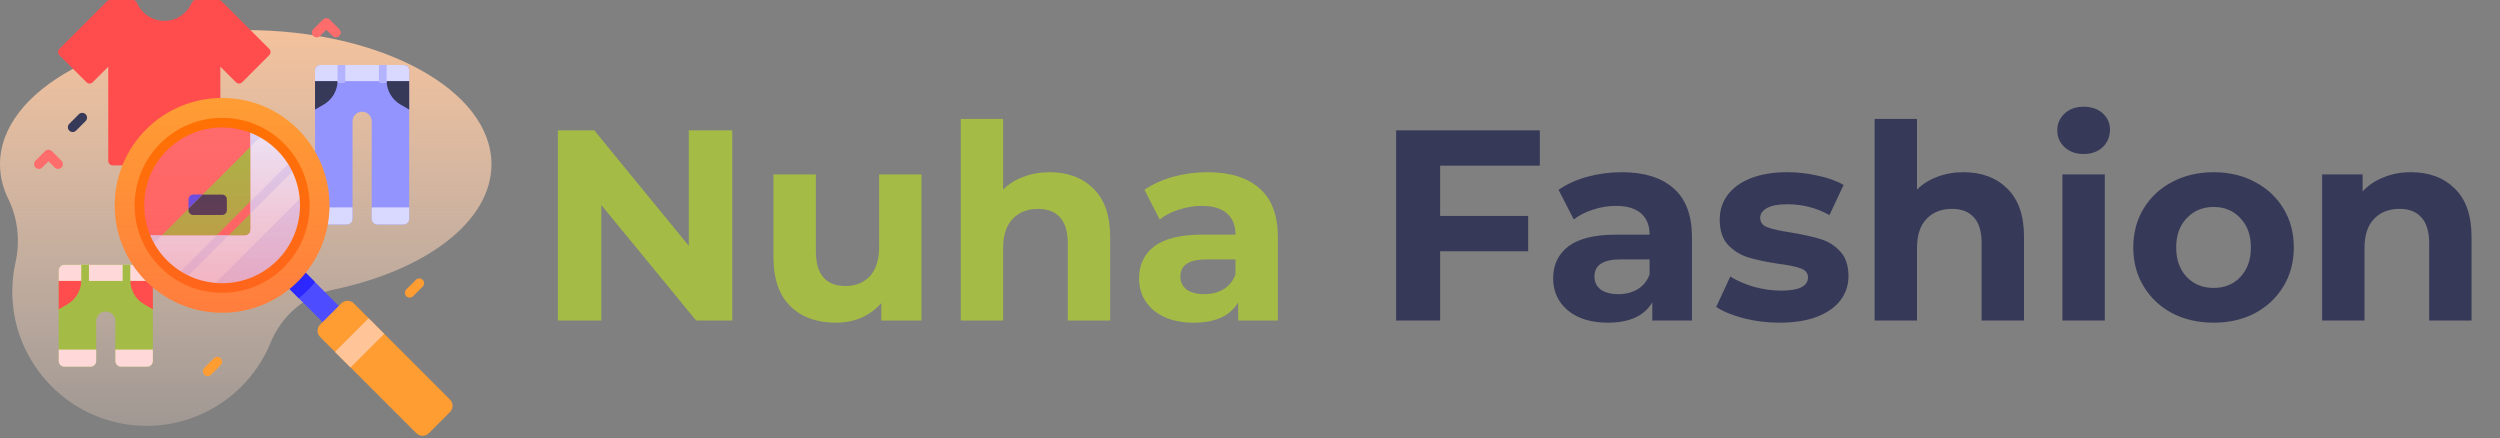 <svg width="234" height="41" viewBox="0 0 234 41" fill="none" xmlns="http://www.w3.org/2000/svg">
<rect x="0" y="0" width="234" height="41" fill="#808080" stroke="none"/>
<path d="M68.54 12.202V30H65.158L56.285 19.194V30H52.217V12.202H55.624L64.472 23.008V12.202H68.54ZM86.252 16.321V30H82.489V28.373C81.963 28.966 81.336 29.424 80.607 29.746C79.879 30.051 79.09 30.203 78.243 30.203C76.446 30.203 75.022 29.686 73.971 28.652C72.92 27.619 72.395 26.084 72.395 24.05V16.321H76.361V23.466C76.361 25.669 77.285 26.771 79.133 26.771C80.082 26.771 80.845 26.466 81.421 25.856C81.997 25.229 82.285 24.305 82.285 23.084V16.321H86.252ZM98.241 16.118C99.936 16.118 101.3 16.626 102.334 17.643C103.385 18.66 103.91 20.169 103.91 22.169V30H99.944V22.779C99.944 21.694 99.707 20.889 99.232 20.364C98.757 19.821 98.071 19.55 97.173 19.55C96.173 19.55 95.376 19.864 94.783 20.491C94.189 21.101 93.893 22.016 93.893 23.237V30H89.926V11.134H93.893V17.745C94.418 17.219 95.054 16.821 95.8 16.55C96.546 16.262 97.359 16.118 98.241 16.118ZM113.023 16.118C115.142 16.118 116.769 16.626 117.905 17.643C119.04 18.643 119.608 20.16 119.608 22.194V30H115.896V28.297C115.15 29.568 113.76 30.203 111.726 30.203C110.675 30.203 109.76 30.025 108.98 29.669C108.218 29.314 107.633 28.822 107.226 28.195C106.819 27.568 106.616 26.856 106.616 26.059C106.616 24.788 107.09 23.788 108.04 23.059C109.006 22.33 110.489 21.965 112.489 21.965H115.642C115.642 21.101 115.379 20.44 114.854 19.982C114.328 19.508 113.54 19.27 112.489 19.27C111.76 19.27 111.04 19.389 110.328 19.626C109.633 19.847 109.04 20.152 108.548 20.542L107.124 17.77C107.87 17.245 108.76 16.838 109.794 16.55C110.845 16.262 111.921 16.118 113.023 16.118ZM112.718 27.534C113.396 27.534 113.998 27.381 114.523 27.076C115.049 26.754 115.422 26.288 115.642 25.678V24.279H112.921C111.294 24.279 110.481 24.813 110.481 25.881C110.481 26.39 110.675 26.796 111.065 27.102C111.472 27.39 112.023 27.534 112.718 27.534Z" fill="#A4BC46"/>
<path d="M134.797 15.507V20.211H143.035V23.517H134.797V30H130.678V12.202H144.128V15.507H134.797ZM151.782 16.118C153.901 16.118 155.528 16.626 156.664 17.643C157.8 18.643 158.367 20.16 158.367 22.194V30H154.655V28.297C153.909 29.568 152.519 30.203 150.485 30.203C149.435 30.203 148.519 30.025 147.739 29.669C146.977 29.314 146.392 28.822 145.985 28.195C145.578 27.568 145.375 26.856 145.375 26.059C145.375 24.788 145.85 23.788 146.799 23.059C147.765 22.33 149.248 21.965 151.248 21.965H154.401C154.401 21.101 154.138 20.44 153.613 19.982C153.087 19.508 152.299 19.27 151.248 19.27C150.519 19.27 149.799 19.389 149.087 19.626C148.392 19.847 147.799 20.152 147.307 20.542L145.883 17.77C146.629 17.245 147.519 16.838 148.553 16.55C149.604 16.262 150.68 16.118 151.782 16.118ZM151.477 27.534C152.155 27.534 152.757 27.381 153.282 27.076C153.808 26.754 154.181 26.288 154.401 25.678V24.279H151.68C150.053 24.279 149.24 24.813 149.24 25.881C149.24 26.39 149.435 26.796 149.824 27.102C150.231 27.39 150.782 27.534 151.477 27.534ZM166.559 30.203C165.423 30.203 164.313 30.068 163.228 29.797C162.144 29.508 161.279 29.152 160.635 28.729L161.957 25.881C162.567 26.271 163.305 26.593 164.169 26.847C165.034 27.084 165.881 27.203 166.712 27.203C168.39 27.203 169.229 26.788 169.229 25.957C169.229 25.567 169 25.288 168.542 25.118C168.085 24.949 167.381 24.805 166.432 24.686C165.313 24.517 164.39 24.322 163.661 24.101C162.932 23.881 162.296 23.491 161.754 22.932C161.228 22.372 160.966 21.576 160.966 20.542C160.966 19.677 161.211 18.915 161.703 18.253C162.211 17.575 162.94 17.05 163.889 16.677C164.856 16.304 165.991 16.118 167.296 16.118C168.263 16.118 169.22 16.228 170.17 16.448C171.136 16.652 171.932 16.94 172.56 17.313L171.237 20.135C170.034 19.457 168.72 19.118 167.296 19.118C166.449 19.118 165.813 19.236 165.39 19.474C164.966 19.711 164.754 20.016 164.754 20.389C164.754 20.813 164.983 21.11 165.44 21.279C165.898 21.448 166.627 21.61 167.627 21.762C168.746 21.949 169.661 22.152 170.373 22.372C171.085 22.576 171.704 22.957 172.229 23.517C172.755 24.076 173.017 24.856 173.017 25.856C173.017 26.703 172.763 27.457 172.254 28.119C171.746 28.78 171 29.297 170.017 29.669C169.051 30.025 167.898 30.203 166.559 30.203ZM183.779 16.118C185.474 16.118 186.838 16.626 187.872 17.643C188.923 18.66 189.448 20.169 189.448 22.169V30H185.482V22.779C185.482 21.694 185.245 20.889 184.77 20.364C184.296 19.821 183.609 19.55 182.711 19.55C181.711 19.55 180.914 19.864 180.321 20.491C179.727 21.101 179.431 22.016 179.431 23.237V30H175.464V11.134H179.431V17.745C179.956 17.219 180.592 16.821 181.338 16.55C182.084 16.262 182.897 16.118 183.779 16.118ZM193.044 16.321H197.01V30H193.044V16.321ZM195.027 14.414C194.298 14.414 193.705 14.202 193.247 13.778C192.79 13.355 192.561 12.829 192.561 12.202C192.561 11.575 192.79 11.05 193.247 10.626C193.705 10.202 194.298 9.99 195.027 9.99C195.756 9.99 196.349 10.194 196.807 10.6C197.264 11.007 197.493 11.516 197.493 12.126C197.493 12.787 197.264 13.338 196.807 13.778C196.349 14.202 195.756 14.414 195.027 14.414ZM207.2 30.203C205.759 30.203 204.463 29.907 203.31 29.314C202.174 28.703 201.285 27.864 200.64 26.796C199.996 25.729 199.674 24.517 199.674 23.16C199.674 21.805 199.996 20.593 200.64 19.525C201.285 18.457 202.174 17.626 203.31 17.033C204.463 16.423 205.759 16.118 207.2 16.118C208.641 16.118 209.929 16.423 211.065 17.033C212.201 17.626 213.091 18.457 213.735 19.525C214.379 20.593 214.701 21.805 214.701 23.16C214.701 24.517 214.379 25.729 213.735 26.796C213.091 27.864 212.201 28.703 211.065 29.314C209.929 29.907 208.641 30.203 207.2 30.203ZM207.2 26.949C208.217 26.949 209.048 26.61 209.692 25.932C210.353 25.237 210.684 24.313 210.684 23.16C210.684 22.008 210.353 21.093 209.692 20.415C209.048 19.72 208.217 19.372 207.2 19.372C206.183 19.372 205.344 19.72 204.683 20.415C204.022 21.093 203.692 22.008 203.692 23.16C203.692 24.313 204.022 25.237 204.683 25.932C205.344 26.61 206.183 26.949 207.2 26.949ZM225.666 16.118C227.361 16.118 228.726 16.626 229.76 17.643C230.811 18.66 231.336 20.169 231.336 22.169V30H227.37V22.779C227.37 21.694 227.132 20.889 226.658 20.364C226.183 19.821 225.497 19.55 224.598 19.55C223.598 19.55 222.802 19.864 222.208 20.491C221.615 21.101 221.318 22.016 221.318 23.237V30H217.352V16.321H221.14V17.923C221.666 17.347 222.318 16.906 223.098 16.601C223.878 16.279 224.734 16.118 225.666 16.118Z" fill="#363958"/>
<path d="M46 15.376C46 8.439 35.703 2.815 23 2.815C10.297 2.815 0 8.439 0 15.376C0 16.497 0.269 17.584 0.774 18.618C1.674 20.459 1.898 22.555 1.452 24.555C1.269 25.375 1.166 26.226 1.152 27.097C1.041 34.088 6.719 39.861 13.711 39.861C18.961 39.861 23.459 36.638 25.335 32.063C26.366 29.551 28.53 27.669 31.189 27.115C39.848 25.313 46 20.737 46 15.376V15.376Z" fill="url(#paint0_linear)"/>
<path d="M29.488 6.619V20.477C29.488 20.772 29.727 21.01 30.021 21.01H32.464C32.758 21.01 32.997 20.772 32.997 20.477V11.354C32.997 10.858 33.399 10.457 33.895 10.457C34.39 10.457 34.792 10.858 34.792 11.354V20.477C34.792 20.772 35.031 21.01 35.325 21.01H37.768C38.062 21.01 38.301 20.772 38.301 20.477V6.619C38.301 6.324 38.062 6.086 37.768 6.086H30.021C29.727 6.086 29.488 6.324 29.488 6.619V6.619Z" fill="#9494FF"/>
<path d="M38.3 7.596V6.619C38.3 6.324 38.061 6.086 37.767 6.086H30.02C29.726 6.086 29.487 6.324 29.487 6.619V7.596H38.3Z" fill="#D9D9FF"/>
<path d="M29.487 19.411V20.477C29.487 20.772 29.726 21.01 30.02 21.01H32.463C32.757 21.01 32.996 20.772 32.996 20.477V19.411H29.487Z" fill="#D9D9FF"/>
<path d="M34.791 19.411V20.477C34.791 20.772 35.03 21.01 35.324 21.01H37.767C38.061 21.01 38.3 20.772 38.3 20.477V19.411H34.791Z" fill="#D9D9FF"/>
<path d="M36.188 7.596C36.211 8.503 36.702 9.333 37.49 9.788L38.299 10.255V7.596H36.188Z" fill="#363958"/>
<path d="M31.599 7.596C31.576 8.503 31.085 9.333 30.296 9.788L29.487 10.255V7.596H31.599Z" fill="#363958"/>
<path d="M32.212 7.766H31.706C31.647 7.766 31.599 7.719 31.599 7.66V6.086H32.318V7.66C32.319 7.719 32.271 7.766 32.212 7.766Z" fill="#B3B3FF"/>
<path d="M36.081 7.766H35.575C35.516 7.766 35.468 7.719 35.468 7.66V6.086H36.188V7.66C36.188 7.719 36.14 7.766 36.081 7.766Z" fill="#B3B3FF"/>
<path d="M5.496 25.316V33.789C5.496 34.083 5.734 34.322 6.029 34.322H8.471C8.766 34.322 9.004 34.083 9.004 33.789V30.052C9.004 29.556 9.406 29.154 9.902 29.154C10.398 29.154 10.8 29.556 10.8 30.052V33.789C10.8 34.083 11.038 34.322 11.333 34.322H13.775C14.07 34.322 14.308 34.083 14.308 33.789V25.316C14.308 25.022 14.07 24.783 13.775 24.783H6.029C5.734 24.783 5.496 25.022 5.496 25.316V25.316Z" fill="#A4BC46"/>
<path d="M14.308 26.293V25.316C14.308 25.022 14.07 24.783 13.775 24.783H6.029C5.734 24.783 5.496 25.022 5.496 25.316V26.293H14.308Z" fill="#FFD9D9"/>
<path d="M5.496 32.723V33.789C5.496 34.083 5.734 34.322 6.029 34.322H8.471C8.766 34.322 9.004 34.083 9.004 33.789V32.723H5.496Z" fill="#FFD9D9"/>
<path d="M10.8 32.723V33.789C10.8 34.083 11.038 34.322 11.333 34.322H13.775C14.07 34.322 14.308 34.083 14.308 33.789V32.723H10.8Z" fill="#FFD9D9"/>
<path d="M12.196 26.294C12.219 27.2 12.71 28.031 13.499 28.485L14.308 28.952V26.294H12.196Z" fill="#FF4D4D"/>
<path d="M7.608 26.294C7.584 27.2 7.094 28.031 6.305 28.485L5.496 28.952V26.294H7.608Z" fill="#FF4D4D"/>
<path d="M8.22 26.463H7.714C7.655 26.463 7.607 26.416 7.607 26.357V24.783H8.327V26.357C8.327 26.416 8.279 26.463 8.22 26.463V26.463Z" fill="#A4BC46"/>
<path d="M12.09 26.463H11.583C11.524 26.463 11.477 26.416 11.477 26.357V24.783H12.196V26.357C12.196 26.416 12.149 26.463 12.09 26.463Z" fill="#A4BC46"/>
<path d="M25.204 5.161L22.666 7.699C22.505 7.86 22.244 7.86 22.083 7.699L20.626 6.242V15.069C20.626 15.296 20.442 15.481 20.214 15.481H10.545C10.318 15.481 10.133 15.296 10.133 15.069V6.242L8.676 7.699C8.515 7.86 8.254 7.86 8.093 7.699L5.555 5.161C5.394 5 5.394 4.739 5.555 4.578L10.012 0.121C10.089 0.043 10.194 0 10.304 0H12.433C12.596 0 12.746 0.095 12.809 0.245C13.231 1.248 14.223 1.953 15.38 1.953C16.536 1.953 17.528 1.248 17.95 0.245C18.013 0.095 18.164 0 18.327 0H20.455C20.565 0 20.67 0.043 20.747 0.121L25.204 4.578C25.365 4.739 25.365 5 25.204 5.161Z" fill="#FF4D4D"/>
<path d="M26.294 26.247L27.81 24.73L32.243 29.163L30.727 30.68L26.294 26.247Z" fill="#4D4DFF"/>
<path d="M27.816 24.73L29.487 26.401C29.265 26.676 29.025 26.943 28.769 27.199C28.513 27.455 28.246 27.695 27.97 27.917L26.3 26.247L27.816 24.73Z" fill="#2C27FF"/>
<path d="M20.789 29.27C26.34 29.27 30.84 24.77 30.84 19.22C30.84 13.668 26.34 9.168 20.789 9.168C15.238 9.168 10.738 13.668 10.738 19.22C10.738 24.77 15.238 29.27 20.789 29.27Z" fill="#FF9D33"/>
<path d="M20.789 26.957C25.063 26.957 28.527 23.493 28.527 19.219C28.527 14.946 25.063 11.482 20.789 11.482C16.516 11.482 13.052 14.946 13.052 19.219C13.052 23.493 16.516 26.957 20.789 26.957Z" fill="#D9D9FF"/>
<path d="M28.459 18.2L19.769 26.889C18.918 26.777 18.082 26.523 17.299 26.128L27.697 15.729C28.094 16.512 28.348 17.348 28.459 18.2V18.2Z" fill="#EBEBFF"/>
<path d="M27.287 15.016L16.586 25.716C16.137 25.427 15.711 25.084 15.318 24.69C14.83 24.202 14.42 23.664 14.09 23.093L24.663 12.521C25.234 12.85 25.773 13.26 26.261 13.748C26.654 14.142 26.996 14.567 27.287 15.016V15.016Z" fill="#EBEBFF"/>
<path d="M23.422 11.943V21.502C23.422 21.787 23.191 22.016 22.907 22.016H13.572C12.501 19.246 13.082 15.984 15.317 13.749C17.508 11.558 20.689 10.955 23.422 11.943V11.943Z" fill="#FF6C6C"/>
<path d="M42.119 38.567L40.137 40.549C39.814 40.871 39.292 40.871 38.97 40.549L29.965 31.544C29.643 31.222 29.643 30.7 29.965 30.378L31.947 28.395C32.27 28.073 32.792 28.073 33.114 28.395L42.119 37.4C42.441 37.722 42.441 38.245 42.119 38.567Z" fill="#FF9D33"/>
<path d="M31.353 32.939L34.501 29.79L35.957 31.246L32.808 34.394L31.353 32.939Z" fill="#FFC599"/>
<path d="M26.578 13.431C25.032 11.884 22.976 11.033 20.789 11.033C18.602 11.033 16.547 11.884 15 13.431C13.454 14.977 12.602 17.033 12.602 19.22C12.602 21.406 13.454 23.462 15 25.009C16.547 26.555 18.602 27.406 20.789 27.406C22.976 27.406 25.032 26.555 26.578 25.009C28.125 23.462 28.976 21.406 28.976 19.22C28.976 17.033 28.125 14.977 26.578 13.431V13.431ZM25.943 24.373C24.566 25.75 22.736 26.508 20.789 26.508C18.842 26.508 17.012 25.75 15.636 24.373C14.259 22.997 13.501 21.166 13.501 19.22C13.501 17.273 14.259 15.443 15.636 14.066C17.012 12.689 18.842 11.931 20.789 11.931C22.736 11.931 24.566 12.689 25.943 14.066C27.32 15.442 28.078 17.273 28.078 19.22C28.078 21.166 27.32 22.997 25.943 24.373Z" fill="#FF7300"/>
<path d="M20.786 20.126H18.093C17.845 20.126 17.644 19.925 17.644 19.677V18.66C17.644 18.412 17.845 18.211 18.093 18.211H20.786C21.034 18.211 21.235 18.412 21.235 18.66V19.677C21.235 19.925 21.034 20.126 20.786 20.126Z" fill="#4D4DFF"/>
<path d="M23.422 20.005V21.502C23.422 21.787 23.191 22.016 22.907 22.016H21.411L23.422 20.005Z" fill="#A4BC46"/>
<path d="M23.422 13.762V18.881L20.287 22.016H15.168L23.422 13.762Z" fill="#A4BC46"/>
<path d="M21.234 18.66V19.677C21.234 19.925 21.033 20.126 20.785 20.126H18.093C17.845 20.126 17.644 19.925 17.644 19.677V19.54L18.972 18.212H20.786C21.033 18.212 21.234 18.413 21.234 18.66Z" fill="#363958"/>
<path d="M38.348 27.855C38.233 27.855 38.118 27.811 38.031 27.724C37.855 27.548 37.855 27.264 38.031 27.088L38.928 26.191C39.104 26.015 39.388 26.015 39.564 26.191C39.739 26.366 39.739 26.651 39.564 26.826L38.666 27.724C38.578 27.811 38.463 27.855 38.348 27.855Z" fill="#FF9D33"/>
<path d="M19.439 35.2C19.325 35.2 19.21 35.156 19.122 35.068C18.946 34.892 18.946 34.608 19.122 34.433L20.02 33.535C20.195 33.36 20.479 33.36 20.655 33.535C20.83 33.711 20.83 33.995 20.655 34.17L19.757 35.068C19.669 35.156 19.554 35.2 19.439 35.2V35.2Z" fill="#FF9D33"/>
<path d="M6.801 12.359C6.686 12.359 6.571 12.315 6.484 12.227C6.308 12.052 6.308 11.768 6.484 11.592L7.381 10.694C7.557 10.519 7.841 10.519 8.016 10.694C8.192 10.87 8.192 11.154 8.016 11.33L7.119 12.227C7.031 12.315 6.916 12.359 6.801 12.359Z" fill="#363958"/>
<path d="M5.435 15.81C5.32 15.81 5.205 15.767 5.117 15.679L4.537 15.099L3.957 15.679C3.781 15.854 3.497 15.854 3.322 15.679C3.146 15.503 3.146 15.219 3.322 15.044L4.219 14.146C4.304 14.062 4.418 14.014 4.537 14.014C4.656 14.014 4.77 14.062 4.855 14.146L5.752 15.044C5.928 15.219 5.928 15.504 5.752 15.679C5.665 15.766 5.55 15.81 5.435 15.81V15.81Z" fill="#FF6C6C"/>
<path d="M31.441 3.498C31.326 3.498 31.211 3.454 31.123 3.366L30.543 2.786L29.963 3.366C29.788 3.542 29.503 3.542 29.328 3.366C29.152 3.191 29.152 2.906 29.328 2.731L30.225 1.833C30.401 1.658 30.685 1.658 30.861 1.833L31.758 2.731C31.934 2.906 31.934 3.191 31.758 3.366C31.671 3.454 31.556 3.498 31.441 3.498V3.498Z" fill="#FF6C6C"/>
<path d="M20.789 29.27C26.34 29.27 30.84 24.77 30.84 19.22C30.84 13.668 26.34 9.168 20.789 9.168C15.238 9.168 10.738 13.668 10.738 19.22C10.738 24.77 15.238 29.27 20.789 29.27Z" fill="url(#paint1_linear)"/>
<defs>
<linearGradient id="paint0_linear" x1="23" y1="-2.226" x2="23" y2="54.787" gradientUnits="userSpaceOnUse">
<stop offset="0.002" stop-color="#FFC599"/>
<stop offset="0.992" stop-color="#FFE8DC" stop-opacity="0"/>
</linearGradient>
<linearGradient id="paint1_linear" x1="20.789" y1="29.27" x2="20.789" y2="9.168" gradientUnits="userSpaceOnUse">
<stop stop-color="#FF4D4D" stop-opacity="0.4"/>
<stop offset="1" stop-color="#FF4D4D" stop-opacity="0"/>
</linearGradient>
</defs>
</svg>
